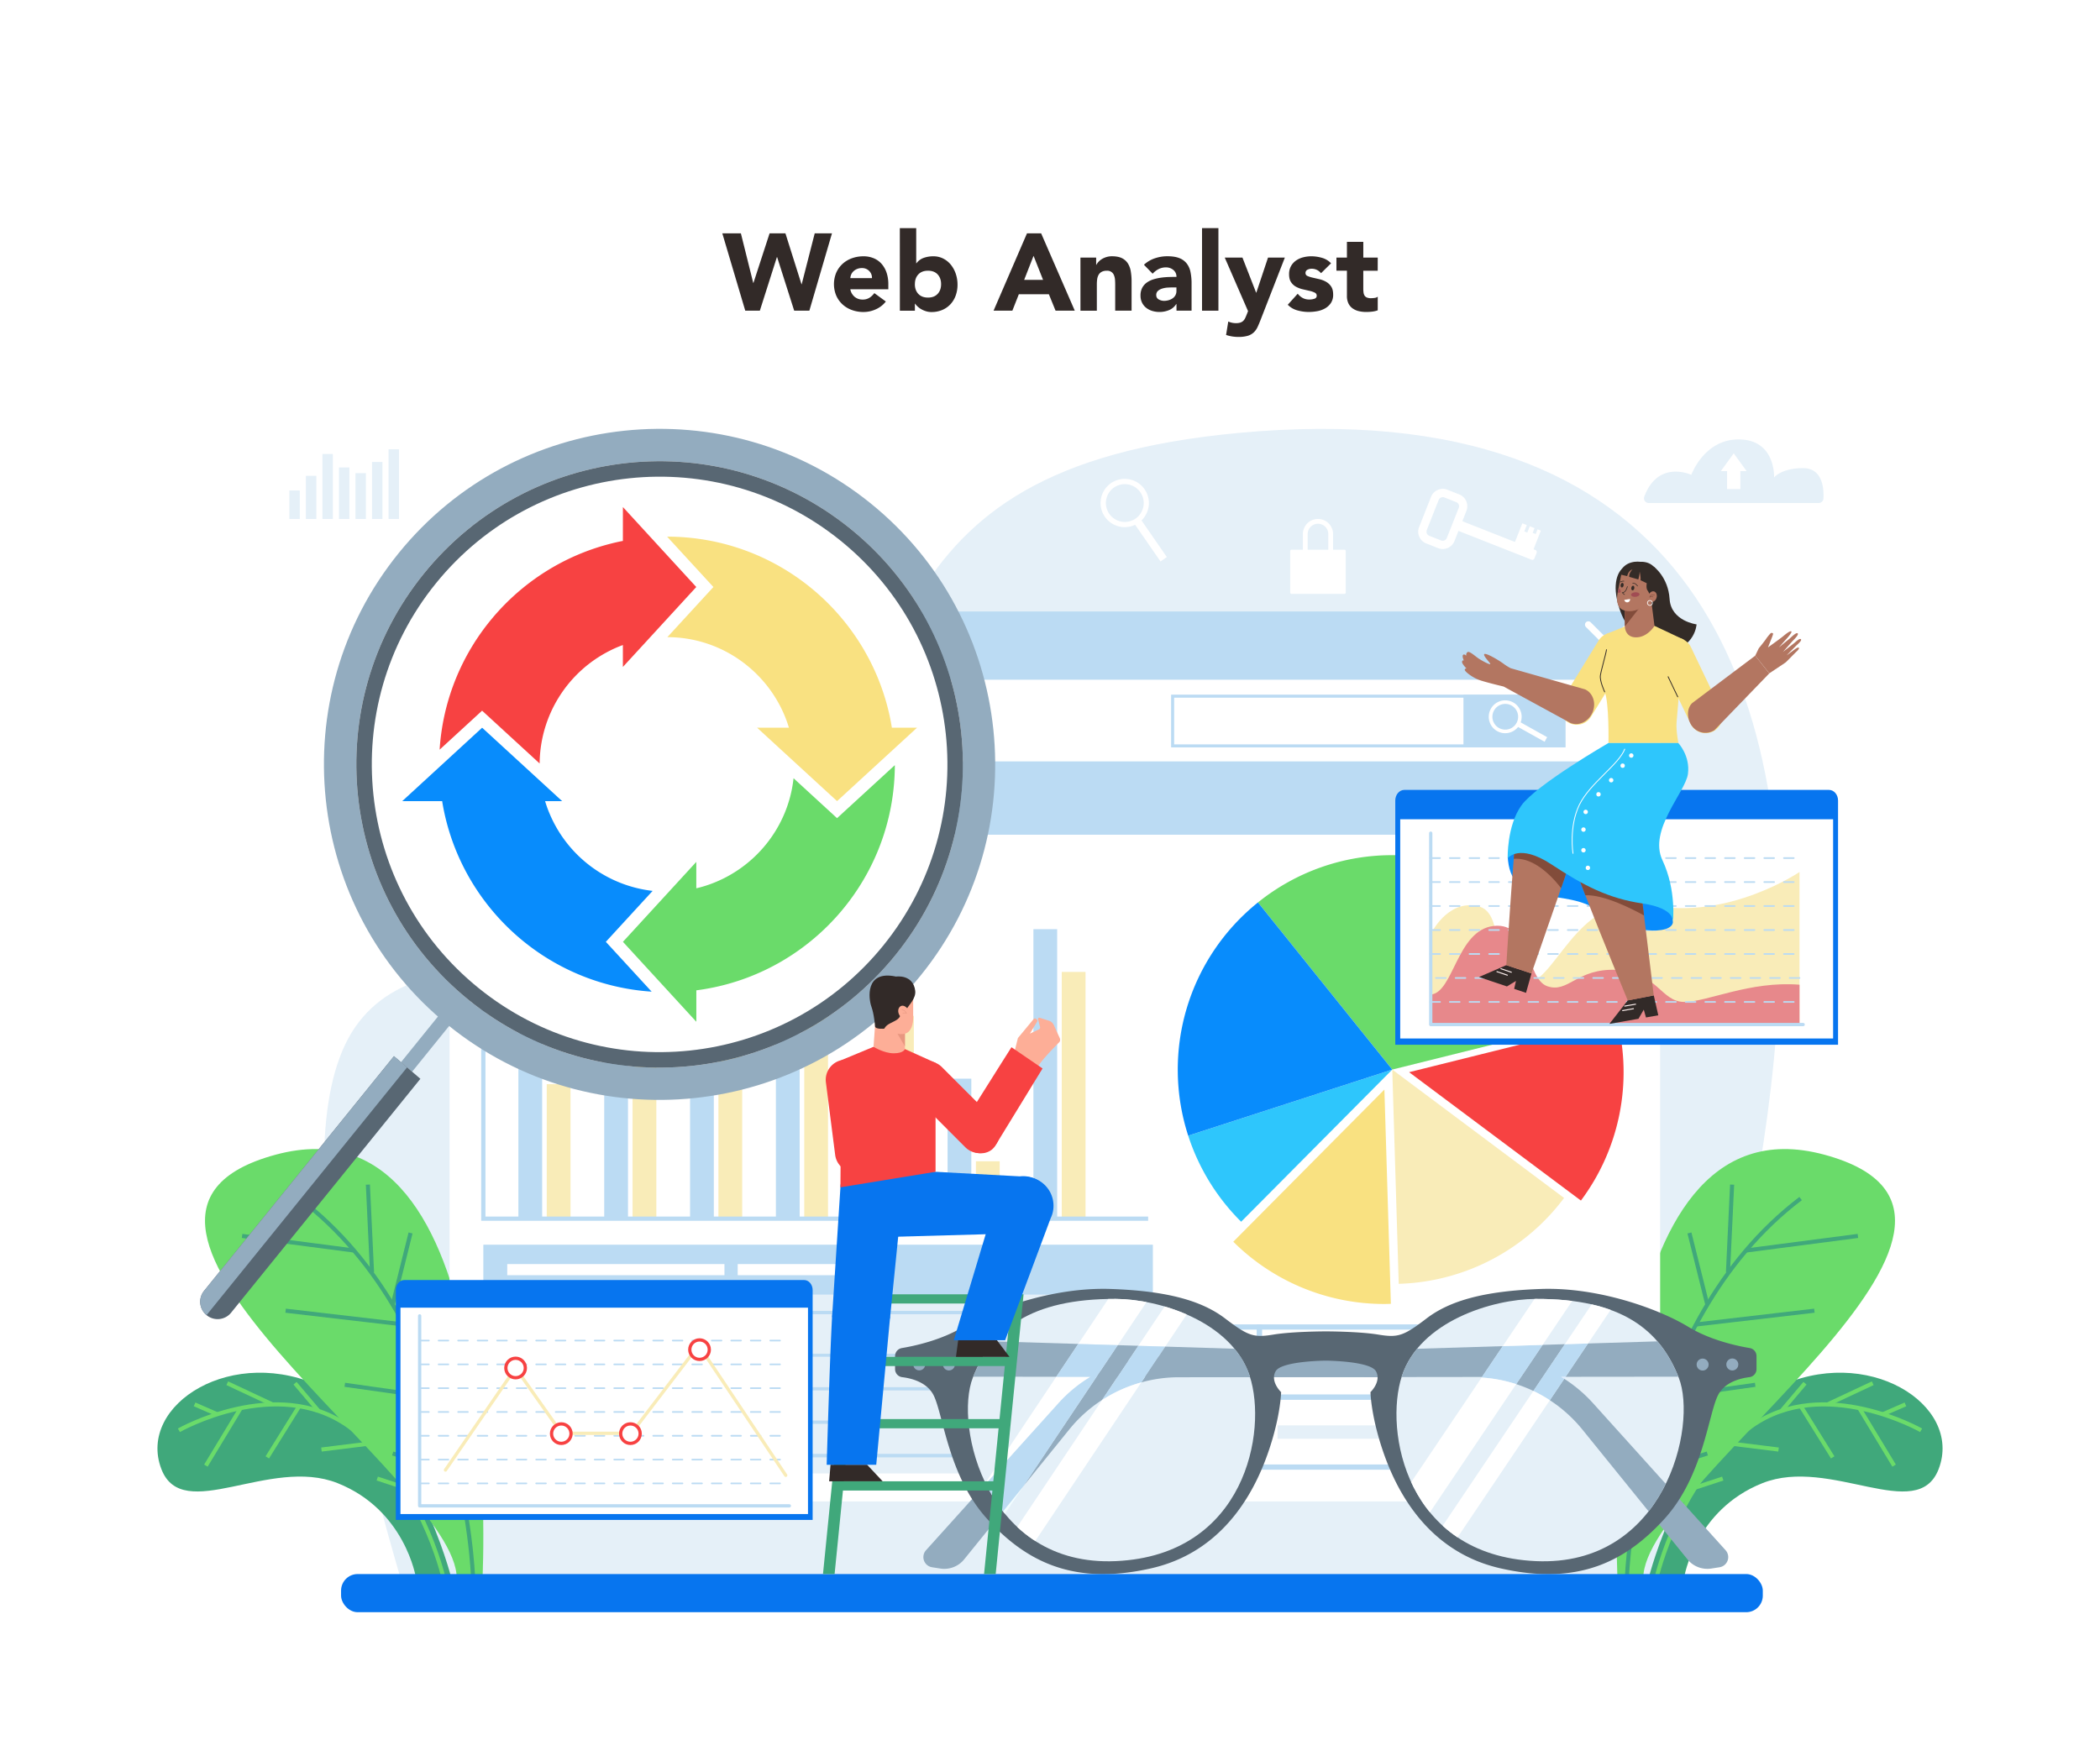 <svg xmlns="http://www.w3.org/2000/svg" xmlns:xlink="http://www.w3.org/1999/xlink" viewBox="0 0 2654.42 2200"><defs><style>.a,.ae,.af,.ag,.ah,.ai,.an,.ao,.ap,.ar,.as,.at,.aw,.f,.h,.j,.k,.r,.t{fill:none;}.b{fill:#e5f0f8;}.aj,.c,.s{fill:#fff;}.d{fill:#322a28;}.e{fill:#40a87b;}.f{stroke:#6adb6a;}.an,.ap,.ar,.as,.at,.aw,.f,.h,.k,.l,.r,.s,.t{stroke-miterlimit:10;}.f,.h{stroke-width:5.17px;}.g{fill:#6adb6a;}.h{stroke:#40a87b;}.i,.l{fill:#bbdbf3;}.as,.at,.j{stroke:#fff;}.ae,.af,.ag,.ah,.ai,.aj,.ao,.j{stroke-linecap:round;stroke-linejoin:round;}.j{stroke-width:8.48px;}.ae,.af,.ag,.ah,.k,.l,.r,.s,.t{stroke:#bbdbf3;}.k{stroke-width:3.82px;}.l{stroke-width:3.36px;}.m{fill:#f74242;}.n{fill:#f9ecb8;}.o{fill:#f9e181;}.p{fill:#2ec6fc;}.q{fill:#088cfc;}.r{stroke-width:5.37px;}.s{stroke-width:6.61px;}.t{stroke-width:3.75px;}.u{fill:#93acbf;}.v{fill:#586773;}.w{clip-path:url(#a);}.x{clip-path:url(#b);}.y{fill:#6da8c6;}.z{fill:#f2fdff;}.aa{clip-path:url(#c);}.ab{fill:#deecff;}.ac{fill:#0775ef;}.ad{fill:#e7888b;}.ae{stroke-width:2.08px;stroke-dasharray:12.42;}.af{stroke-width:4.16px;}.ag{stroke-width:2.06px;stroke-dasharray:12.33;}.ah,.ai,.aj{stroke-width:4.13px;}.ai{stroke:#f9ecb8;}.aj{stroke:#f74242;}.ak{fill:#332b27;}.al{fill:#b37661;}.am{fill:#824c3a;}.an{stroke:#fff1f0;stroke-width:1.25px;}.ao{stroke:#724638;stroke-width:0.52px;}.ap,.ar{stroke:#332b27;}.ap{stroke-width:0.78px;}.aq{fill:#a14c53;}.ar,.at{stroke-width:1.08px;}.as{stroke-width:0.89px;}.au{fill:#fdae97;}.av{fill:#e89780;}.aw{stroke:#e89780;stroke-width:0.62px;}</style><clipPath id="a" transform="translate(0 0)"><path class="a" d="M605,1249.31c156.16,126.37,385.18,102.2,511.66-54.06,126.27-156.17,102.1-385.19-54.06-511.56S677.28,581.48,550.91,737.64,448.8,1122.94,605,1249.31Z"/></clipPath><clipPath id="b" transform="translate(0 0)"><path class="b" d="M1410.64,1642.29c54.17.23,146.27,28.17,169,97.52s-5.42,226.45-169,234-204.78-171.19-181-231.87S1302,1641.85,1410.64,1642.29Z"/></clipPath><clipPath id="c" transform="translate(0 0)"><path class="a" d="M1941,1642.29c-54.18.23-146.27,28.17-169,97.52s5.42,226.45,169,234S2145.79,1802.65,2122,1742,2049.63,1641.85,1941,1642.29Z"/></clipPath></defs><title>web-site-analizi</title><rect class="c" width="2654.42" height="2200"/><path class="d" d="M913,295h23.48l15.61,62.7h.27L972.78,295h20l20.31,64.36h.27L1029.82,295h21.82l-28.59,97.78h-19.2l-21.54-67.67H982l-21.54,67.67H942Z" transform="translate(0 0)"/><path class="d" d="M1119.72,381.22a32.93,32.93,0,0,1-12.57,9.81,37.65,37.65,0,0,1-15.74,3.45,42.23,42.23,0,0,1-14.57-2.49,34.84,34.84,0,0,1-11.88-7.11,33.42,33.42,0,0,1-7.94-11.12,37.7,37.7,0,0,1,0-29,33.62,33.62,0,0,1,7.94-11.12,35.16,35.16,0,0,1,11.88-7.11,42.47,42.47,0,0,1,14.57-2.48,33.25,33.25,0,0,1,13,2.48,27.21,27.21,0,0,1,9.94,7.11,32.58,32.58,0,0,1,6.29,11.12,44.94,44.94,0,0,1,2.21,14.5v6.49h-48.06a16.38,16.38,0,0,0,5.38,9.46,15.25,15.25,0,0,0,10.22,3.53,15.58,15.58,0,0,0,8.64-2.28,23.39,23.39,0,0,0,6.14-5.87Zm-17.54-29.55a12,12,0,0,0-3.45-9,12.31,12.31,0,0,0-9.25-3.73,15.48,15.48,0,0,0-6.08,1.11,15.07,15.07,0,0,0-4.49,2.83,12.41,12.41,0,0,0-2.9,4,13.17,13.17,0,0,0-1.17,4.77Z" transform="translate(0 0)"/><path class="d" d="M1137.4,288.42h20.71v44.47h.28a19.3,19.3,0,0,1,9.18-6.84,35.74,35.74,0,0,1,12.09-2,27.25,27.25,0,0,1,12.84,3,29.74,29.74,0,0,1,9.6,7.94,37.13,37.13,0,0,1,6.07,11.39,42.22,42.22,0,0,1,2.14,13.47,40,40,0,0,1-2.34,13.94,32,32,0,0,1-6.7,11,30.08,30.08,0,0,1-10.43,7.18,34.46,34.46,0,0,1-13.53,2.56,22.94,22.94,0,0,1-6.77-1,29.16,29.16,0,0,1-5.87-2.48,25,25,0,0,1-4.69-3.39,22.5,22.5,0,0,1-3.25-3.66h-.28v8.84h-19Zm19,70.84q0,7.61,4.35,12.29t12.23,4.7q7.86,0,12.22-4.7t4.35-12.29q0-7.59-4.35-12.29T1173,342.28q-7.87,0-12.23,4.69T1156.45,359.26Z" transform="translate(0 0)"/><path class="d" d="M1298.14,295H1316l42.53,97.78h-24.3l-8.43-20.71h-38l-8.15,20.71h-23.76Zm8.29,28.46-11.88,30.38h23.89Z" transform="translate(0 0)"/><path class="d" d="M1365.67,325.7h19.89v9.12h.28a16.56,16.56,0,0,1,2.76-3.87,19.72,19.72,0,0,1,4.28-3.45,24.83,24.83,0,0,1,5.66-2.49,23.8,23.8,0,0,1,6.91-1q7.86,0,12.7,2.41a18.52,18.52,0,0,1,7.53,6.7,27.36,27.36,0,0,1,3.66,10.08,77.12,77.12,0,0,1,1,12.57v37h-20.72V360q0-2.9-.21-6a19,19,0,0,0-1.24-5.73,8.89,8.89,0,0,0-9.32-5.94,12.73,12.73,0,0,0-6.49,1.45,9.79,9.79,0,0,0-3.8,3.86,15.77,15.77,0,0,0-1.73,5.46,48,48,0,0,0-.41,6.35v33.42h-20.72Z" transform="translate(0 0)"/><path class="d" d="M1487.06,384.4h-.27a19.51,19.51,0,0,1-9.19,7.73,32.09,32.09,0,0,1-21.13,1,22.9,22.9,0,0,1-7.66-3.94,19,19,0,0,1-5.25-6.49,19.82,19.82,0,0,1-1.93-9,20.54,20.54,0,0,1,2.14-9.8,19.19,19.19,0,0,1,5.8-6.63,28.58,28.58,0,0,1,8.35-4.07,61.76,61.76,0,0,1,9.74-2.15,92.52,92.52,0,0,1,10.08-.82q5-.14,9.32-.14a10.78,10.78,0,0,0-3.93-8.77,14.22,14.22,0,0,0-9.32-3.25,20.39,20.39,0,0,0-9.33,2.14,25.57,25.57,0,0,0-7.52,5.87l-11-11.32a38.16,38.16,0,0,1,13.53-8.08,48.54,48.54,0,0,1,16-2.69q9.12,0,15,2.28a21.78,21.78,0,0,1,9.39,6.69,25.79,25.79,0,0,1,4.9,10.84,71.34,71.34,0,0,1,1.38,14.85v34.11h-19.06Zm-5.11-21q-2.34,0-5.87.2a29.53,29.53,0,0,0-6.76,1.18,15,15,0,0,0-5.53,2.9,6.67,6.67,0,0,0-2.28,5.38,5.93,5.93,0,0,0,3.18,5.53,13.37,13.37,0,0,0,6.63,1.79,20.56,20.56,0,0,0,5.87-.83,17.55,17.55,0,0,0,5-2.34,11.36,11.36,0,0,0,3.52-3.87,11.11,11.11,0,0,0,1.31-5.53v-4.41Z" transform="translate(0 0)"/><path class="d" d="M1519.38,288.42h20.71v104.4h-20.71Z" transform="translate(0 0)"/><path class="d" d="M1593.67,403.73q-2.07,5.38-4,9.53a22.78,22.78,0,0,1-4.9,7,19.13,19.13,0,0,1-7.53,4.29,40.93,40.93,0,0,1-12,1.45,48.46,48.46,0,0,1-15.46-2.49l2.76-17a23.72,23.72,0,0,0,9.67,2.07,17.91,17.91,0,0,0,5.66-.75,9.58,9.58,0,0,0,3.66-2.21,12.26,12.26,0,0,0,2.42-3.53q1-2.07,2.07-4.83l1.52-3.87L1548.1,325.7h22.37L1587.74,370h.27l14.78-44.33h21.27Z" transform="translate(0 0)"/><path class="d" d="M1669.77,345.45a14.69,14.69,0,0,0-12-5.66,11.42,11.42,0,0,0-5.11,1.24,4.41,4.41,0,0,0-2.48,4.28,3.85,3.85,0,0,0,2.55,3.66,33.57,33.57,0,0,0,6.49,2.08l8.43,1.93a31.68,31.68,0,0,1,8.42,3.24,18.86,18.86,0,0,1,6.49,6q2.55,3.81,2.56,10.15a18.82,18.82,0,0,1-2.83,10.7,21.75,21.75,0,0,1-7.25,6.77,31.1,31.1,0,0,1-10,3.59,59.14,59.14,0,0,1-10.91,1,52.93,52.93,0,0,1-14.22-2,26.64,26.64,0,0,1-12.16-7.12l12.57-13.94a21,21,0,0,0,6.42,5.45,17.37,17.37,0,0,0,8.22,1.87,19.21,19.21,0,0,0,6.49-1,3.82,3.82,0,0,0,2.9-3.8,4.22,4.22,0,0,0-2.55-3.94,28.47,28.47,0,0,0-6.49-2.2l-8.43-1.94a34.36,34.36,0,0,1-8.42-3.11,17.53,17.53,0,0,1-6.49-5.86q-2.57-3.81-2.56-10.15a20.47,20.47,0,0,1,2.42-10.22,21.3,21.3,0,0,1,6.35-7.05,27.46,27.46,0,0,1,9-4.07,41.19,41.19,0,0,1,10.35-1.31A48.56,48.56,0,0,1,1671,326a24.81,24.81,0,0,1,11.46,6.91Z" transform="translate(0 0)"/><path class="d" d="M1741.44,342.28h-18.23v22.37a40.89,40.89,0,0,0,.28,5,10.1,10.1,0,0,0,1.24,3.93,6.23,6.23,0,0,0,3,2.56,13.13,13.13,0,0,0,5.32.9,36.15,36.15,0,0,0,4.35-.35,7.43,7.43,0,0,0,4.07-1.58v17.26a30.86,30.86,0,0,1-7.18,1.65,65.49,65.49,0,0,1-7.32.42,39.68,39.68,0,0,1-9.67-1.11,22,22,0,0,1-7.73-3.52,16.43,16.43,0,0,1-5.18-6.28,21.54,21.54,0,0,1-1.86-9.39v-31.9h-13.26V325.7h13.26V305.82h20.71V325.7h18.23Z" transform="translate(0 0)"/><path class="b" d="M2081.93,2000.55s618.24-1558.69-516.3-1453.18c-485.93,45.19-395.22,319.34-609.83,575.85-139.12,166.27-406.67,30.25-506.93,175.54s17.56,559.57,58.89,701.79Z" transform="translate(0 0)"/><path class="e" d="M2084,1994.94s46-183.42,160.61-240,237,20.89,205.89,102.38c-26.78,70.27-136.93-16.13-222.63,17.85s-99.21,119.8-99.21,119.8Z" transform="translate(0 0)"/><path class="f" d="M2428.33,1808.42s-123-70.1-214.3-5.29-120.16,191.81-120.16,191.81" transform="translate(0 0)"/><line class="f" x1="2408.48" y1="1775.64" x2="2379.86" y2="1788.11"/><line class="f" x1="2367.15" y1="1748.9" x2="2310.14" y2="1775.64"/><line class="f" x1="2281.5" y1="1748.9" x2="2251.84" y2="1783.93"/><line class="f" x1="2225.28" y1="1772.38" x2="2211.94" y2="1804.64"/><line class="f" x1="2394.17" y1="1853.07" x2="2350.23" y2="1780.38"/><line class="f" x1="2316.55" y1="1842.65" x2="2276.25" y2="1777.93"/><line class="f" x1="2248.09" y1="1832.73" x2="2187.51" y2="1825.2"/><line class="f" x1="2177.56" y1="1869.44" x2="2142.84" y2="1880.84"/><path class="g" d="M2044.54,1995.47s-32.44-614.82,261.22-535.59-229.07,410.59-228.63,535.59Z" transform="translate(0 0)"/><path class="h" d="M2056.41,1995.47s10.25-321.22,219.59-480.06" transform="translate(0 0)"/><line class="h" x1="2184.18" y1="1608.55" x2="2189.41" y2="1497.79"/><line class="h" x1="2348.42" y1="1562.66" x2="2206.93" y2="1581.1"/><line class="h" x1="2293.39" y1="1657.19" x2="2143.79" y2="1674.62"/><line class="h" x1="2218.59" y1="1750.88" x2="2103.05" y2="1767.21"/><line class="h" x1="2091.96" y1="1663.34" x2="2118.45" y2="1727.69"/><line class="h" x1="2135.48" y1="1558.91" x2="2158.06" y2="1649.5"/><line class="h" x1="2067.24" y1="1770.76" x2="2088.34" y2="1812.82"/><line class="h" x1="2158.06" y1="1837.73" x2="2075.26" y2="1863.83"/><path class="e" d="M570.44,1994.94s-46-183.42-160.6-240-237,20.89-205.9,102.38c26.79,70.27,136.94-16.13,222.64,17.85s99.21,119.8,99.21,119.8Z" transform="translate(0 0)"/><path class="f" d="M226.1,1808.42s123-70.1,214.29-5.29,120.16,191.81,120.16,191.81" transform="translate(0 0)"/><line class="f" x1="245.94" y1="1775.64" x2="274.56" y2="1788.11"/><line class="f" x1="287.28" y1="1748.9" x2="344.29" y2="1775.64"/><line class="f" x1="372.93" y1="1748.9" x2="402.59" y2="1783.93"/><line class="f" x1="429.15" y1="1772.38" x2="442.48" y2="1804.64"/><line class="f" x1="260.25" y1="1853.07" x2="304.19" y2="1780.38"/><line class="f" x1="337.88" y1="1842.65" x2="378.17" y2="1777.93"/><line class="f" x1="406.33" y1="1832.73" x2="466.91" y2="1825.2"/><line class="f" x1="476.86" y1="1869.44" x2="511.59" y2="1880.84"/><path class="g" d="M609.88,1995.47s32.45-614.82-261.21-535.59,229.07,410.59,228.62,535.59Z" transform="translate(0 0)"/><path class="h" d="M598,1995.47s-10.25-321.22-219.58-480.06" transform="translate(0 0)"/><line class="h" x1="470.24" y1="1608.55" x2="465.01" y2="1497.79"/><line class="h" x1="306.01" y1="1562.66" x2="447.5" y2="1581.1"/><line class="h" x1="361.03" y1="1657.19" x2="510.63" y2="1674.62"/><line class="h" x1="435.83" y1="1750.88" x2="551.38" y2="1767.21"/><line class="h" x1="562.46" y1="1663.34" x2="535.98" y2="1727.69"/><line class="h" x1="518.94" y1="1558.91" x2="496.36" y2="1649.5"/><line class="h" x1="587.19" y1="1770.76" x2="566.09" y2="1812.82"/><line class="h" x1="496.36" y1="1837.73" x2="579.16" y2="1863.83"/><rect class="c" x="568.25" y="773.05" width="1530.18" height="1125.29"/><rect class="i" x="568.25" y="773.05" width="1530.18" height="86.37"/><line class="j" x1="2007.64" y1="842.69" x2="2060.55" y2="789.78"/><line class="j" x1="2060.55" y1="842.69" x2="2007.64" y2="789.78"/><rect class="i" x="568.25" y="962.66" width="1530.18" height="92.74"/><rect class="k" x="1482.21" y="880.22" width="494.63" height="62.86"/><rect class="l" x="1851.5" y="880.22" width="125.33" height="62.86"/><path class="c" d="M1892.5,924.43a20.77,20.77,0,0,0,26.38-5.29l33.5,18.72,3.24-5.81-33.49-18.71a20.78,20.78,0,1,0-29.63,11.09Zm18.1-32.38a16.26,16.26,0,1,1-22.13,6.26A16.29,16.29,0,0,1,1910.6,892.05Z" transform="translate(0 0)"/><path class="g" d="M2022.9,1286.86c-29.29-118.09-135.94-205.63-263.09-205.63A269.89,269.89,0,0,0,1590.09,1141l169.72,211.33Z" transform="translate(0 0)"/><path class="m" d="M1998.3,1517.94a271.28,271.28,0,0,0,45.93-227.78l-263.09,65.47Z" transform="translate(0 0)"/><path class="n" d="M1768,1623.22a270.69,270.69,0,0,0,209-108.58l-217.16-162.32Z" transform="translate(0 0)"/><path class="o" d="M1758.06,1648.5l-8.17-270.9-191,192.38a270.2,270.2,0,0,0,191,78.72C1752.63,1648.7,1755.34,1648.58,1758.06,1648.5Z" transform="translate(0 0)"/><path class="p" d="M1501.9,1435.9a271.06,271.06,0,0,0,66.93,108.8l191-192.38Z" transform="translate(0 0)"/><path class="q" d="M1590.09,1141a271.06,271.06,0,0,0-88.19,294.91l257.91-83.58Z" transform="translate(0 0)"/><rect class="i" x="655.25" y="1215.44" width="30.04" height="325.39"/><rect class="n" x="691.09" y="1370.8" width="30.04" height="170.03"/><rect class="i" x="763.75" y="1259.48" width="30.04" height="281.35"/><rect class="n" x="799.58" y="1167.67" width="30.04" height="373.16"/><rect class="i" x="872.24" y="1367.54" width="30.04" height="173.29"/><rect class="n" x="908.08" y="1248.65" width="30.04" height="292.18"/><rect class="i" x="980.74" y="1195.26" width="30.04" height="345.57"/><rect class="n" x="1016.58" y="1241.75" width="30.04" height="299.08"/><rect class="i" x="1089.24" y="1442.2" width="30.04" height="98.63"/><rect class="i" x="1197.73" y="1363.82" width="30.04" height="177.01"/><rect class="n" x="1125.07" y="1284.45" width="30.04" height="256.38"/><rect class="n" x="1233.57" y="1468.25" width="30.04" height="72.59"/><rect class="i" x="1306.23" y="1174.82" width="30.04" height="366.01"/><rect class="n" x="1342.07" y="1228.86" width="30.04" height="311.97"/><polyline class="r" points="610.94 1081.22 610.94 1540.83 1451.26 1540.83"/><rect class="s" x="1791.17" y="1766.37" width="80.47" height="88.55"/><rect class="s" x="1591.78" y="1766.37" width="199.39" height="88.55"/><rect class="s" x="1519.3" y="1766.37" width="72.47" height="88.55"/><rect class="s" x="1871.64" y="1766.37" width="65.6" height="88.55"/><rect class="s" x="1937.24" y="1766.37" width="70.75" height="88.55"/><rect class="s" x="1791.17" y="1677.81" width="80.47" height="88.55"/><rect class="s" x="1591.78" y="1677.81" width="199.39" height="88.55"/><rect class="s" x="1519.3" y="1677.81" width="72.47" height="88.55"/><rect class="s" x="1871.64" y="1677.81" width="65.6" height="88.55"/><rect class="s" x="1937.24" y="1677.81" width="70.75" height="88.55"/><rect class="b" x="1614.79" y="1713.65" width="153.37" height="16.89"/><rect class="b" x="1614.79" y="1802.2" width="153.37" height="16.89"/><rect class="i" x="610.94" y="1573.74" width="846.3" height="63.31"/><rect class="b" x="610.94" y="1637.05" width="846.3" height="225.95"/><rect class="c" x="641.15" y="1598.23" width="274.57" height="14.09"/><rect class="c" x="932.46" y="1598.23" width="185.93" height="14.09"/><rect class="t" x="641.28" y="1659.57" width="785.62" height="180.9"/><rect class="t" x="641.28" y="1659.57" width="68.17" height="180.9"/><rect class="t" x="709.45" y="1659.57" width="394.03" height="180.9"/><rect class="t" x="1364.72" y="1659.57" width="62.18" height="180.9"/><rect class="t" x="1302.54" y="1659.57" width="62.18" height="180.9"/><rect class="t" x="1224.85" y="1659.57" width="77.69" height="180.9"/><rect class="t" x="1103.48" y="1659.57" width="121.37" height="180.9"/><rect class="t" x="641.28" y="1713.53" width="785.62" height="42.31"/><rect class="t" x="641.28" y="1755.84" width="785.62" height="42.31"/><rect class="t" x="641.28" y="1798.16" width="785.62" height="42.31"/><path class="u" d="M566.77,1296.44c181.88,147.12,449.68,118.89,596.89-63s118.89-449.68-63-596.9-449.67-119-596.89,63S384.79,1149.22,566.77,1296.44ZM535.69,725.37c133.18-164.59,374.68-190.07,539.17-56.9s190.09,374.48,57,539.07c-133.29,164.68-374.59,190.19-539.17,57S402.5,890.06,535.69,725.37Z" transform="translate(0 0)"/><path class="v" d="M592.7,1264.55c164.58,133.18,405.88,107.67,539.17-57,133.08-164.59,107.57-405.89-57-539.07s-406-107.69-539.17,56.9S428.11,1131.37,592.7,1264.55ZM551.93,738.47c125.92-155.61,354.22-179.68,509.83-53.76s179.68,354.12,53.87,509.74c-126,155.69-354.23,179.77-509.84,53.86S426,894.18,551.93,738.47Z" transform="translate(0 0)"/><path class="c" d="M605,1249.31c156.16,126.37,385.18,102.2,511.66-54.06,126.27-156.17,102.1-385.19-54.06-511.56S677.28,581.48,550.91,737.64,448.8,1122.94,605,1249.31Z" transform="translate(0 0)"/><polygon class="u" points="506.87 1343.02 520.92 1355.04 584.51 1276.39 568.44 1266.89 506.87 1343.02"/><path class="v" d="M261.09,1662.81c.05.07.1.07.15.13a21.94,21.94,0,0,0,30.91-3.27L531.37,1364,520.92,1355l-6.38-5.5-7.67-6.52-8.91-7.6L258,1632A21.92,21.92,0,0,0,261.09,1662.81Z" transform="translate(0 0)"/><path class="u" d="M261.09,1662.81a1,1,0,0,0,.19-.26l253.26-313-7.67-6.52-8.91-7.6L258,1632A21.92,21.92,0,0,0,261.09,1662.81Z" transform="translate(0 0)"/><g class="w"><path class="q" d="M609.42,920.09l74.22,68.12,26.89,24.69H689a145.58,145.58,0,0,0,5.71,15.88,161.2,161.2,0,0,0,130.2,97.63l-59.12,64.39,57.89,63c-129-8.56-234.67-102-261.78-225-1.16-5.23-2.17-10.54-3-15.88h-50.5l46.8-43Z" transform="translate(0 0)"/><path class="o" d="M843.23,678.51c137.6.07,252.64,96.62,281.1,225.7,1.16,5.23,2.16,10.54,3,15.88h31.79l-28.76,26.4-72.31,66.41L1004,963.26l-47-43.17h40.23a162,162,0,0,0-5.72-15.88c-24.35-57.78-81.46-98.49-147.94-98.64l58.19-63.38Z" transform="translate(0 0)"/><path class="m" d="M787.36,641.08l35,38.18h0l57.74,62.93-59.64,65-33.13,36.08V815.55a148.71,148.71,0,0,0-15.91,6.87,161.11,161.11,0,0,0-89.31,142.9l-72.72-66.78-53.71,49.3c8.07-126,97.19-230,215.74-260.33,5.23-1.38,10.57-2.58,15.91-3.59Z" transform="translate(0 0)"/><path class="g" d="M1131.09,967.41c-.45,140.55-101.56,257.41-235,282.21-5.27,1-10.57,1.8-15.92,2.51v39.77l-34.36-37.46-58.41-63.64,58.15-63.38h0l34.58-37.69v33.39a143.83,143.83,0,0,0,15.92-4.63c57.55-20.09,100.28-72,107-134.53l55,50.49Z" transform="translate(0 0)"/></g><path class="u" d="M1228.88,1695.11l657.68,20.15a178.45,178.45,0,0,1,127.09,58.9l167.56,185.94a13,13,0,0,1-7.65,21.46L2163,1983.2a32.29,32.29,0,0,1-30-11.59l-132.8-164.09a178.41,178.41,0,0,0-138.5-66.18l-669.76-.72Z" transform="translate(0 0)"/><path class="u" d="M2122.76,1695.11l-657.68,20.15a178.45,178.45,0,0,0-127.09,58.9L1170.44,1960.1a13,13,0,0,0,7.64,21.46l10.62,1.64a32.28,32.28,0,0,0,30-11.59l132.8-164.09A178.43,178.43,0,0,1,1490,1741.34l669.75-.72Z" transform="translate(0 0)"/><path class="v" d="M2211.69,1704.43c-15.65-2.61-49.75-9.86-77.55-26.79-37.38-22.75-113.77-50.38-186.09-47.94s-115.8,15-145,37.38-36.16,24.38-61,20.31-66.23-4.06-66.23-4.06-41.44,0-66.23,4.06-31.69,2-60.94-20.31-72.73-34.94-145.06-37.38-148.7,25.19-186.08,47.94c-27.81,16.93-61.91,24.18-77.55,26.79a10.3,10.3,0,0,0-8.59,10.18V1731a10.28,10.28,0,0,0,9,10.23c11.64,1.42,31.43,6.3,39.77,23,12.19,24.37,18.69,102.39,67.45,156s108.89,85.32,208,62.57,135.71-110.52,149.52-152.77,14.23-69.89,14.23-69.89-14.23-13.4-6.91-26.41,63.38-13.41,63.38-13.41,56.07.41,63.39,13.41-6.91,26.41-6.91,26.41.41,27.63,14.22,69.89,50.38,130,149.52,152.77,159.27-8.94,208-62.57,55.26-131.65,67.45-156c8.35-16.7,28.13-21.58,39.77-23a10.29,10.29,0,0,0,9-10.23v-16.35A10.3,10.3,0,0,0,2211.69,1704.43Z" transform="translate(0 0)"/><path class="b" d="M1410.64,1642.29c54.17.23,146.27,28.17,169,97.52s-5.42,226.45-169,234-204.78-171.19-181-231.87S1302,1641.85,1410.64,1642.29Z" transform="translate(0 0)"/><g class="x"><polygon class="u" points="1362.92 1699.2 1335.15 1740.74 1191.88 1740.6 1228.87 1695.12 1362.92 1699.2"/><polygon class="u" points="1438.91 1701.55 1426.03 1720.82 1412.64 1740.84 1386 1740.84 1390.46 1734.16 1412.78 1700.75 1438.91 1701.55"/><path class="y" d="M1180.89,1971.6l17.38,11.61a32.72,32.72,0,0,1-9.58,0l-10.62-1.65a12.94,12.94,0,0,1-7.61-21.47l70.2-77.91Z" transform="translate(0 0)"/><path class="u" d="M1426,1720.82l-13.39,20-19.55,29.22v0a176.59,176.59,0,0,0-41.58,37.4l-57.94,71.57L1386,1740.84l4.46-6.68A174.83,174.83,0,0,1,1426,1720.82Z" transform="translate(0 0)"/><path class="u" d="M2159.77,1740.6l-186.45.19h-.1l-297.39.38h-13.25l-172.55.18a175.83,175.83,0,0,0-47.41,6.49l4.65-7,17.11-25.56a3.3,3.3,0,0,1,.7,0l210.18-6.43h.57l446.91-13.72Z" transform="translate(0 0)"/><polygon class="c" points="1496.94 1574.87 1412.78 1700.75 1362.92 1699.2 1461.74 1551.38 1496.94 1574.87"/><path class="z" d="M1293.48,1879.22,1216,1995.1l-17.77-11.89a32.36,32.36,0,0,0,20.45-11.61Z" transform="translate(0 0)"/><path class="c" d="M1378.38,1740.79a178.12,178.12,0,0,0-40.41,33.36l-97.26,108,94.44-141.39Z" transform="translate(0 0)"/><polygon class="c" points="1536.46 1607.43 1472.88 1702.59 1438.91 1701.55 1512.54 1591.41 1536.46 1607.43"/><path class="i" d="M1472.88,1702.59l-8.5,12.73-17.11,25.56-4.65,7a178.42,178.42,0,0,0-49.53,22.22l19.55-29.22,13.39-20,12.88-19.27Z" transform="translate(0 0)"/><path class="c" d="M1442.62,1747.84l-187,279.82-24-16,161.45-241.53v0A178.42,178.42,0,0,1,1442.62,1747.84Z" transform="translate(0 0)"/><path class="i" d="M1412.78,1700.75l-22.32,33.41-4.46,6.68-92.43,138.24-.09.14-74.76,92.38a32.36,32.36,0,0,1-20.45,11.61l-17.38-11.61,59.77-89.42,0,0,97.26-108a178.12,178.12,0,0,1,40.41-33.36l-43.23,0,27.78-41.54Z" transform="translate(0 0)"/><path class="u" d="M2173.54,1981.56l-10.57,1.65a32.34,32.34,0,0,1-30-11.61l-132.79-164.09a178.35,178.35,0,0,0-138.53-66.16l-185.79-.18h-13.25l-215.31-.29,17.11-25.56,8.5-12.73,202.38,6.25h.57l210.74,6.43a178.43,178.43,0,0,1,86.65,25.52h.1a181,181,0,0,1,40.31,33.36l167.57,185.94A12.94,12.94,0,0,1,2173.54,1981.56Z" transform="translate(0 0)"/></g><path class="b" d="M1941,1642.29c-54.18.23-146.27,28.17-169,97.52s5.42,226.45,169,234S2145.79,1802.65,2122,1742,2049.63,1641.85,1941,1642.29Z" transform="translate(0 0)"/><circle class="u" cx="1161.98" cy="1725.18" r="7.58" transform="translate(-784.02 2459.7) rotate(-76.72)"/><g class="aa"><path class="u" d="M2173.54,1981.56l-10.57,1.65a32.34,32.34,0,0,1-30-11.61l-132.79-164.09a179.19,179.19,0,0,0-41.12-37.12l18.19-27.11h0a180.25,180.25,0,0,1,36.37,30.87l167.57,185.94A12.94,12.94,0,0,1,2173.54,1981.56Z" transform="translate(0 0)"/><path class="u" d="M1899.5,1702l-9.07,13.43-17.15,25.52-197.45.24-297.45-.38a178.52,178.52,0,0,1,86.7-25.52l210.75-6.43Z" transform="translate(0 0)"/><path class="u" d="M1978,1699.53l-21.71,32.28-6.06,9-12,17.85a181.06,181.06,0,0,0-21.76-8.64l6.2-9.17,11.8-17.52,15.41-22.93Z" transform="translate(0 0)"/><polygon class="u" points="2159.77 1740.6 1978.91 1740.79 2007.29 1698.64 2122.74 1695.12 2159.77 1740.6"/><path class="i" d="M1949.87,1700.43l-15.41,22.93-11.8,17.52-6.2,9.17a175.6,175.6,0,0,0-43.7-8.32l.52-.8,17.15-25.52,9.07-13.43Z" transform="translate(0 0)"/><path class="c" d="M1872.76,1741.73a175.6,175.6,0,0,1,43.7,8.32l-146.94,218.36-33.92-22.84Z" transform="translate(0 0)"/><polygon class="c" points="2011.14 1609.36 1949.87 1700.42 1899.5 1701.98 1977.17 1586.52 2011.14 1609.36"/><path class="i" d="M1978.91,1740.79h-5.69c1.32.84,2.68,1.64,4,2.49L1959,1770.39a177.06,177.06,0,0,0-20.81-11.7l12-17.85,6.06-9,21.71-32.28,29.27-.89Z" transform="translate(0 0)"/><path class="c" d="M1938.22,1758.69a177.06,177.06,0,0,1,20.81,11.7l-143.46,213.19-19.73-13.25Z" transform="translate(0 0)"/><path class="ab" d="M1973.22,1740.79h5.69l-1.65,2.49h0C1975.9,1742.43,1974.54,1741.63,1973.22,1740.79Z" transform="translate(0 0)"/><polygon class="c" points="2057.15 1624.54 2007.29 1698.64 1978.02 1699.53 2037.41 1611.24 2057.15 1624.54"/></g><circle class="u" cx="1199.45" cy="1725.18" r="7.58" transform="translate(-568.9 590.33) rotate(-22.5)"/><circle class="u" cx="2189.67" cy="1725.18" r="7.58" transform="translate(-578.55 2053.62) rotate(-45)"/><circle class="u" cx="2152.19" cy="1725.18" r="7.58" transform="translate(-338.79 540.63) rotate(-13.28)"/><rect class="ac" x="431.11" y="1990.15" width="1797.09" height="48.26" rx="20.98"/><polygon class="e" points="1258.55 1990.15 1243.87 1990.15 1279.13 1636.45 1293.82 1636.45 1258.55 1990.15"/><polygon class="e" points="1054.94 1990.15 1040.26 1990.15 1075.61 1636.45 1090.3 1636.45 1054.94 1990.15"/><rect class="e" x="1079.16" y="1636.45" width="213.11" height="11.67"/><rect class="e" x="1072.72" y="1715.52" width="201.71" height="11.67"/><rect class="e" x="1055.91" y="1872.89" width="201.71" height="11.67"/><rect class="e" x="1066.24" y="1794.21" width="201.71" height="11.67"/><path class="ac" d="M2311.82,998.71H1775.14c-6.35,0-11.5,6-11.5,13.47v308.71h559.68V1012.18C2323.32,1004.74,2318.17,998.71,2311.82,998.71Z" transform="translate(0 0)"/><rect class="c" x="1769.89" y="1035.85" width="547.18" height="277.16"/><path class="n" d="M1808.46,1181.26s20.34-43.92,59.1-35.72,11.88,90.1,55,98.23,66.89-118.47,164.41-99.25,187.62-42,187.62-42v192.92H1808.46Z" transform="translate(0 0)"/><path class="ad" d="M1808.46,1257.52c29.1-2.5,32.85-81.7,79.73-86.8s40.64,66.8,67.52,76.18,37.45-23.13,88.11-20.63,55.67,40.54,85.06,40.54,82.66-26.79,145.73-21.79v50.39H1808.46Z" transform="translate(0 0)"/><line class="ae" x1="1807.77" y1="1266.81" x2="2274.61" y2="1266.81"/><line class="ae" x1="1807.77" y1="1206.18" x2="2274.61" y2="1206.18"/><line class="ae" x1="1807.77" y1="1175.86" x2="2274.61" y2="1175.86"/><line class="ae" x1="2274.61" y1="1236.49" x2="1807.77" y2="1236.49"/><line class="ae" x1="1807.77" y1="1145.54" x2="2274.61" y2="1145.54"/><line class="ae" x1="1807.77" y1="1115.23" x2="2274.61" y2="1115.23"/><line class="ae" x1="1807.77" y1="1084.91" x2="2274.61" y2="1084.91"/><polyline class="af" points="1808.46 1053.45 1808.46 1295.41 2279.19 1295.41"/><path class="ac" d="M1016.36,1618.41H511.13c-6,0-10.83,5.68-10.83,12.68V1921.7h526.89V1631.09C1027.19,1624.09,1022.34,1618.41,1016.36,1618.41Z" transform="translate(0 0)"/><rect class="c" x="506.19" y="1653.37" width="515.11" height="260.92"/><line class="ag" x1="529.75" y1="1875.53" x2="993.19" y2="1875.53"/><line class="ag" x1="529.75" y1="1845.44" x2="993.19" y2="1845.44"/><line class="ag" x1="529.75" y1="1815.34" x2="993.19" y2="1815.34"/><line class="ag" x1="529.75" y1="1785.25" x2="993.19" y2="1785.25"/><line class="ag" x1="529.75" y1="1755.15" x2="993.19" y2="1755.15"/><line class="ag" x1="529.75" y1="1725.06" x2="993.19" y2="1725.06"/><line class="ag" x1="529.75" y1="1694.96" x2="993.19" y2="1694.96"/><polyline class="ah" points="530.44 1663.73 530.44 1903.93 997.74 1903.93"/><polyline class="ai" points="563.04 1858.67 651.72 1729.63 709.96 1812.19 798.06 1812.19 883.18 1700.93 993.19 1865.34"/><circle class="aj" cx="651.72" cy="1729.63" r="12.33"/><circle class="aj" cx="709.48" cy="1812.63" r="12.33"/><circle class="aj" cx="796.86" cy="1812.63" r="12.33"/><circle class="aj" cx="884.23" cy="1706.45" r="12.33"/><path class="o" d="M1982,913.24h0a21.15,21.15,0,0,0,29-6.94L2056.56,832a21.16,21.16,0,0,0-6.94-29h0a21.14,21.14,0,0,0-29,6.94L1975,884.25A21.13,21.13,0,0,0,1982,913.24Z" transform="translate(0 0)"/><path class="ak" d="M2090,716.07s18.62,13.26,20.39,41.26,34.07,32.1,34.07,32.1-1.27,28.88-36.83,34.8-35.15-53.05-35.15-53.05Z" transform="translate(0 0)"/><path class="ak" d="M2055.53,716.07s-11.79,2.63-13.24,23.79,12.15,52.69,18.87,53.16S2082.2,719.18,2055.53,716.07Z" transform="translate(0 0)"/><path class="o" d="M2091.29,791.31l36.89,17.37s-8.2,94.3-9,104.69,2.33,26.08,2.33,26.08h-88.41s1.06-50.88-4.87-65.09c-4-9.62-6.79-15.47-4.46-26.5s10.18-27.56,7.42-46.64l22.69-9.12Z" transform="translate(0 0)"/><path class="al" d="M2053.82,749.21v42.9a12.76,12.76,0,0,0,.1,1.36c.45,3.5,2.71,12.5,14.37,12.37,10.65-.12,18.09-7.94,21.26-12.05a24.82,24.82,0,0,0,1.74-2.48l-5.37-42.1Z" transform="translate(0 0)"/><polygon class="am" points="2053.83 792.1 2072.9 767.75 2053.83 764.08 2053.83 792.1"/><path class="al" d="M2050.26,770.65c7,3.78,17.93,2.68,26.65-3.7s30.38-32.24,10.82-49.62-36.6,2.49-37.78,5.82c0,0-2.41,12.09-4.08,20.61-.44,2.16-.82,4.09-1.11,5.54,0,.24-.09.45-.13.66C2043.32,756.64,2043.23,766.89,2050.26,770.65Z" transform="translate(0 0)"/><path class="o" d="M2165,925h0a21.14,21.14,0,0,0,9.94-28.11l-37.57-78.63a21.16,21.16,0,0,0-28.11-9.94h0a21.16,21.16,0,0,0-9.94,28.11L2136.89,915A21.13,21.13,0,0,0,2165,925Z" transform="translate(0 0)"/><polygon class="d" points="2096.09 1283.68 2080.52 1286.43 2077.75 1276.55 2071.04 1288.1 2034.29 1294.58 2057.47 1264.87 2090.38 1258.52 2096.09 1283.68"/><line class="an" x1="2067.85" y1="1269.59" x2="2053.15" y2="1272.13"/><path class="ak" d="M2072.9,710.29s-20.16-3-26.2,15.78l10.09,2.32s1-6.61,6.67-8.57c0,0-4.51,4.38-4.17,9.52l11.58,3.29s1.81-7,1.68-10c0,0,1.67,7,1.06,11l7.89,3.77s-1.26,6.67,1.31,9.61,4.66,14.38,4.66,14.38,12.86-22.06,10.41-30.27S2090.8,709.58,2072.9,710.29Z" transform="translate(0 0)"/><line class="an" x1="2065.19" y1="1275.28" x2="2050.49" y2="1277.82"/><polygon class="d" points="1928.9 1255.31 1913.91 1250.27 1916.2 1240.27 1904.78 1247.2 1869.41 1235.32 1903.98 1220.32 1935.82 1230.81 1928.9 1255.31"/><line class="an" x1="1910.84" y1="1229.42" x2="1896.71" y2="1224.63"/><line class="an" x1="1905.78" y1="1233.15" x2="1891.66" y2="1228.35"/><path class="al" d="M2083.1,752.83c-2,3.72-2.43,6.26.48,7.83a7.24,7.24,0,0,0,9.52-3c2-3.71,1.27-8-1.64-9.57S2085.11,749.12,2083.1,752.83Z" transform="translate(0 0)"/><path class="ao" d="M2091.34,752.14s-4.93-1.14-6.12,3a5.16,5.16,0,0,1,4.3-.31" transform="translate(0 0)"/><path class="ak" d="M2065.77,743.83c-.28,1.6-1.34,2.76-2.38,2.58s-1.66-1.63-1.38-3.24,1.35-2.76,2.39-2.58S2066.05,742.22,2065.77,743.83Z" transform="translate(0 0)"/><path class="ak" d="M2052.27,740.19c-.28,1.61-1.35,2.76-2.39,2.58s-1.66-1.63-1.38-3.23,1.35-2.76,2.39-2.58S2052.55,738.59,2052.27,740.19Z" transform="translate(0 0)"/><path class="c" d="M2057.34,761.55a3.69,3.69,0,0,1-4.21-3.07l7.28-1.15A3.69,3.69,0,0,1,2057.34,761.55Z" transform="translate(0 0)"/><path class="ap" d="M2070,741.24s-2.52-4.57-6.53-3.77" transform="translate(0 0)"/><path class="ap" d="M2052.9,734.89s-2.27-.84-5.2,1.26" transform="translate(0 0)"/><path class="ap" d="M2057.08,741.27s-1.57,7.92-6.41,8.08a9.94,9.94,0,0,0,3,2.5" transform="translate(0 0)"/><path class="aq" d="M2061.66,752.12c.11,1.6,2.61,2.72,5.57,2.51s5.27-1.69,5.16-3.29-2.61-2.72-5.58-2.5S2061.54,750.52,2061.66,752.12Z" transform="translate(0 0)"/><path class="aq" d="M2044.76,749.3c1.7.37,3.16.09,3.68-.89.69-1.27-.44-3.22-2.57-4.65C2045.43,745.92,2045.05,747.85,2044.76,749.3Z" transform="translate(0 0)"/><path class="al" d="M2012.88,900.87c5.06-11.65.79-24.84-9.5-29.31l-93.8-26.67a67.44,67.44,0,0,1-8.75-5.44c-5.88-4.48-23.3-14.79-24.76-12.27s9,12,7.55,12.55-10.81-4.6-14.61-7.12-11.08-9.21-13.59-8.3-2.15,4.82-2.15,4.82-2.47-2.89-4-1,1.24,7.34,1.24,7.34-1.21-1.75-2.36.74,5.72,9.2,5.72,9.2a1.71,1.71,0,0,0-2.38,1.25c-.62,2,9.38,9.82,18.08,13,7.77,2.8,27,7.41,31,8.36l84.39,46C1995.27,918.41,2007.82,912.53,2012.88,900.87Z" transform="translate(0 0)"/><line class="ar" x1="2120.85" y1="881.45" x2="2108.34" y2="855.26"/><path class="q" d="M2114.59,1166c-1.61,16.44-55.2,15.08-94.68-14.48s-107.12-2.44-113.75-63.39,127-46.95,130.38-41.14,63.86,90.46,65.31,91.91,11.37,16.57,11.37,16.57Z" transform="translate(0 0)"/><path class="as" d="M2082.45,761.82a3.1,3.1,0,1,0,3.58-2.53A3.1,3.1,0,0,0,2082.45,761.82Z" transform="translate(0 0)"/><path class="ar" d="M2028.48,875.18s-6.64-14-5.56-21.24,7-26.87,7.77-32.9" transform="translate(0 0)"/><path class="al" d="M2218.63,829l4.48-9.34s7.09-8.6,9.31-12c1.24-1.92,5.14-6.71,6.06-7.26.73-.43,2.66,0,2.73.83.1,1.07-2.24,6.67-3.11,8.88l-3.33,8.41s13.94-9.93,18.42-13.52c2.52-2,9.63-8.24,11.15-6.58,1.16,1.27-5.4,8.44-7.63,10.92-2,2.27-8.11,9.16-8.11,9.16l13.15-10.78c2.39-2,8.79-8.7,10.54-6.89s-5,8-7.07,10.29l-11.48,13.08,14-11c1.94-1.52,7.12-6.79,8.65-5s-4.36,6.47-6.13,8.25l-12.06,12.24,10.34-7.64c1.11-.82,4.48-3.16,5.25-2,1,1.51-3.27,5-4.59,6.32l-10.88,11a15.88,15.88,0,0,1-2.92,2.31l-19,12.65Z" transform="translate(0 0)"/><path class="al" d="M2140.55,920.14a21,21,0,0,0,26.56,3h0l69.28-71.74L2218.63,829,2139,888.89C2130.74,896.84,2132.59,911.87,2140.55,920.14Z" transform="translate(0 0)"/><path class="al" d="M1992.78,1101.53c1.43,5,5.6,16.15,11.09,30.39,18.76,48.51,53.6,133,53.6,133l32.9-6.35s-7-58.06-12.3-101.11c-1.19-9.33-2.26-17.94-3.16-25.12-2.66-21.06-9.33-44.67-18.44-63-11.88-23.86-27.88-38.75-44.53-27.34-8.15,5.57-13.74,10.91-17.44,16.22C1984.81,1072.11,1988.19,1085.68,1992.78,1101.53Z" transform="translate(0 0)"/><path class="al" d="M1904,1220.33l31.79,10.44s23.21-66.55,37.45-107.78c1.55-4.45,3-8.61,4.27-12.34a213.23,213.23,0,0,0,10.8-53.57c2.08-31.79-4.91-58.59-27.59-55.29-35.38,5.16-39.47,22.57-43.41,45.06-.11.69-.25,1.47-.36,2.37-1,6.93-2.23,20.31-3.55,36.64C1909.11,1138,1904,1220.33,1904,1220.33Z" transform="translate(0 0)"/><path class="am" d="M1992.78,1101.53c1.43,5,5.6,16.15,11.09,30.39,23.78-1,60.09,17.84,74.2,25.52-1.19-9.33-2.26-17.94-3.16-25.12-2.66-21.06-9.33-44.67-18.44-63l-62-11.12C1984.81,1072.11,1988.19,1085.68,1992.78,1101.53Z" transform="translate(0 0)"/><path class="am" d="M1913.38,1085.86c27.84-2.44,53,28,59.84,37.13,1.55-4.45,3-8.61,4.27-12.34a213.23,213.23,0,0,0,10.8-53.57L1920.7,1045s-1.51,1.61-3.77,4.23C1915.92,1056.15,1914.7,1069.53,1913.38,1085.86Z" transform="translate(0 0)"/><path class="p" d="M2033.05,939.45s-91.47,53-110,78.94-17.32,66.77-17.32,66.77,14.17-19.36,55.29,7.74,72.48,43.18,115.1,49.41,38.42,23.64,38.42,23.64,4.85-40.13-13.22-78.38,29.2-86.11,32.26-109.09-12.17-39-12.17-39Z" transform="translate(0 0)"/><path class="at" d="M1988.29,1079.34s-5.45-34.34,8.1-61.91,50-50.8,57.43-70.63" transform="translate(0 0)"/><path class="c" d="M2059.16,955.26a2.78,2.78,0,1,0,2.78-2.78A2.78,2.78,0,0,0,2059.16,955.26Z" transform="translate(0 0)"/><circle class="c" cx="2051.04" cy="968.08" r="2.78"/><path class="c" d="M2033.76,986.46a2.78,2.78,0,1,0,2.78-2.78A2.78,2.78,0,0,0,2033.76,986.46Z" transform="translate(0 0)"/><circle class="c" cx="2020.52" cy="1004.29" r="2.78"/><path class="c" d="M2001.53,1026.55a2.78,2.78,0,1,0,2.78-2.78A2.78,2.78,0,0,0,2001.53,1026.55Z" transform="translate(0 0)"/><path class="c" d="M1998.75,1048.89a2.78,2.78,0,1,0,2.78-2.78A2.77,2.77,0,0,0,1998.75,1048.89Z" transform="translate(0 0)"/><path class="c" d="M1998.75,1075a2.78,2.78,0,1,0,2.78-2.78A2.78,2.78,0,0,0,1998.75,1075Z" transform="translate(0 0)"/><circle class="c" cx="2007.09" cy="1097.27" r="2.78"/><path class="m" d="M1084,1482.18h0a25.41,25.41,0,0,1-28.34-21.93l-11.72-91.9a25.42,25.42,0,0,1,21.93-28.34h0a25.42,25.42,0,0,1,28.34,21.93l11.72,91.9A25.4,25.4,0,0,1,1084,1482.18Z" transform="translate(0 0)"/><path class="ac" d="M1134.48,1479l154.61,8.34a36.63,36.63,0,1,1-4.08,72.09l-170.19,4.73Z" transform="translate(0 0)"/><polygon class="ac" points="1062.56 1497.43 1146.17 1484.19 1147.63 1543.69 1135.34 1563.55 1124.93 1667.1 1051.75 1665.35 1062.56 1497.43"/><polygon class="m" points="1063.36 1340.46 1062.32 1501.19 1182.57 1481.56 1182.57 1343.84 1143.81 1326.38 1104.17 1323.51 1063.36 1340.46"/><path class="au" d="M1143.81,1301.81v24.58s-1.47,5.31-14,5.36-25.67-8.25-25.67-8.25l3.87-53.75Z" transform="translate(0 0)"/><polygon class="av" points="1143.82 1323.02 1129.84 1299.14 1143.82 1296.18 1143.82 1323.02"/><path class="au" d="M1154.27,1252.35V1287c0,7-2,17.34-9.82,19.74s-18.63-.87-26.16-9-24.22-45.1-1-58.74S1153.73,1248.74,1154.27,1252.35Z" transform="translate(0 0)"/><path class="d" d="M1156.85,1252.78c1.14,9.43-8,18-10.56,22.6s-6.52-3.27-7.47,5.51c-1.29,11.94-16,10-21.09,19.71,0,0-10.48,1.08-11.63-2.56,0,0-1.16-15.89-4.64-25.3s-8.63-46.54,31.11-38C1132.57,1234.71,1154.27,1231.39,1156.85,1252.78Z" transform="translate(0 0)"/><path class="ac" d="M1328.05,1540.26a35.36,35.36,0,0,0,1.93-4.8,36.64,36.64,0,1,0-69.93-21.93l-54.44,181h64.89Z" transform="translate(0 0)"/><polygon class="d" points="1211.13 1694.58 1208.36 1715.52 1275.98 1715.52 1260.17 1694.58 1211.13 1694.58"/><polygon class="d" points="1048.05 1872.89 1115.68 1872.89 1096.04 1851.95 1049.81 1851.95 1048.05 1872.89"/><path class="ac" d="M1124.52,1662a36.66,36.66,0,0,0-41.93-30.47c-20,3.17-29.64,13.24-30.84,33.87-2.8,47.89-6.81,186.6-6.81,186.6h62.64l17.35-184.85A37.6,37.6,0,0,0,1124.52,1662Z" transform="translate(0 0)"/><path class="au" d="M1148.69,1277.31c2.72,4.27,3.45,7.28.1,9.42a8.68,8.68,0,0,1-11.65-2.81c-2.73-4.26-2.22-9.46,1.13-11.6S1146,1273,1148.69,1277.31Z" transform="translate(0 0)"/><path class="aw" d="M1139.94,1277s3.44-.52,5.8,3.9a13,13,0,0,0-4.82,0" transform="translate(0 0)"/><path class="m" d="M1256.05,1450.58h0a25.42,25.42,0,0,1-35.83,0L1154.73,1385a25.42,25.42,0,0,1,0-35.84h0a25.42,25.42,0,0,1,35.83,0l65.49,65.53A25.41,25.41,0,0,1,1256.05,1450.58Z" transform="translate(0 0)"/><path class="au" d="M1286.63,1312.47l19.94-24.07a2,2,0,0,1,2.73-.33l1.19.89a2,2,0,0,1,.53,2.63l-9.21,15.26,11.23-5.26a2.89,2.89,0,0,0,1.57-3.37l-2.52-9.51a1.59,1.59,0,0,1,2-1.92l11.79,3.76a10.1,10.1,0,0,1,6.16,5.48l7.59,16.74a4.66,4.66,0,0,1-.93,5.18c-6.07,6.07-22.53,22.91-26.88,31l-29.62-18.66Z" transform="translate(0 0)"/><path class="m" d="M1257.56,1449.32l37.32-60.94,10.83-17.72,12.09-19.74-39.3-26.87s-5.51,8.68-13.22,20.87c-3.36,5.34-7.13,11.36-11.06,17.59-17.28,27.37-37.38,59.32-37.38,59.32-6.68,9.9-3,24.18,8.22,31.73S1250.9,1459.2,1257.56,1449.32Z" transform="translate(0 0)"/><path class="c" d="M1699.33,695H1685V675.22a19.08,19.08,0,0,0-38.16,0V695h-14.3a1.71,1.71,0,0,0-1.71,1.71v52.46a1.7,1.7,0,0,0,1.71,1.71h66.76a1.7,1.7,0,0,0,1.71-1.71V696.69A1.71,1.71,0,0,0,1699.33,695Zm-46.41-19.76a13,13,0,0,1,26.06,0V695h-26.06Z" transform="translate(0 0)"/><path class="c" d="M1939.65,691.27h0l8-20.39-4.19-1.66-2.35,6-3.8-1.5,2.36-6-6-2.37-3.16,8-3.8-1.49,3.17-8-5.62-2.21-4.42,11.2h0l-1,2.5-3.48,8.81-.43,1.1h0L1848.41,659h0l5.19-13.18a16,16,0,0,0-8.95-20.64l-15.18-6a16,16,0,0,0-20.63,9l-.08.18-1.34,3.4,0,.11L1796.68,659l-.72,1.82-2.23,5.64a15.56,15.56,0,0,0-.4,10.39v0c.07.17.12.35.19.52a15.72,15.72,0,0,0,9.19,9.7l.41.16h0l6.45,2.54,1,.42,7.23,2.86a15.93,15.93,0,0,0,5.29,1.1,15.74,15.74,0,0,0,3.08-.21,16,16,0,0,0,9.51-5.32,15.58,15.58,0,0,0,2.77-4.54l4.34-11,.54-1.39.18-.46h0L1936,707.7a2.66,2.66,0,0,0,3.45-1.51l1.44-3.64h0l1.44-3.65a2.66,2.66,0,0,0-1.5-3.45l-2.41-1,.93-2.36ZM1810,678.76l-3.48-1.37,0,0a4.48,4.48,0,0,1-.87-.45l-.22-.16a5.18,5.18,0,0,1-.58-.47l-.19-.19a4.92,4.92,0,0,1-.5-.61l-.11-.15a5.69,5.69,0,0,1-.94-2.85v-.21a5.52,5.52,0,0,1,.06-.81l0-.2a5.23,5.23,0,0,1,.26-1l5.86-14.85.07-.16,2-5.12,4-10.14.77-2L1817,636l1.57-4a5.1,5.1,0,0,1,.88-1.43,5.55,5.55,0,0,1,6.2-1.64l15.17,6a5.31,5.31,0,0,1,2.17,1.64,5.51,5.51,0,0,1,.9,5.47l-8.3,21-.59,1.49-5,12.63-1.23,3.12a5.61,5.61,0,0,1-7.1,3.11l-8.22-3.26-1.38-.54Z" transform="translate(0 0)"/><path class="c" d="M1396.6,653.42a30.51,30.51,0,0,0,38.22,10.09l32.07,46.37,8-5.56L1442.86,658a30.54,30.54,0,1,0-46.26-4.54Zm44.83-31a23.9,23.9,0,1,1-33.25-6.06A24,24,0,0,1,1441.43,622.41Z" transform="translate(0 0)"/><path class="b" d="M2084,636h214.85a6,6,0,0,0,6-5.6c.65-11.87-.68-38.49-25.71-38.51-27.71,0-36.7,11.83-36.7,11.83s2.42-48.2-45-48.13c-43.68.07-59.56,44.79-59.56,44.79S2096,580.69,2078.4,627.9A6,6,0,0,0,2084,636Z" transform="translate(0 0)"/><polygon class="c" points="2191.46 573.22 2175.18 595.63 2183.05 595.63 2183.05 618.37 2199.87 618.37 2199.87 595.63 2207.73 595.63 2191.46 573.22"/><rect class="b" x="365.74" y="620.13" width="13.19" height="36.03"/><rect class="b" x="386.64" y="601.6" width="13.19" height="54.57"/><rect class="b" x="407.54" y="574.01" width="13.19" height="82.16"/><rect class="b" x="428.44" y="591.03" width="13.19" height="65.14"/><rect class="b" x="449.33" y="598.21" width="13.19" height="57.96"/><rect class="b" x="470.23" y="584.1" width="13.19" height="72.07"/><rect class="b" x="491.13" y="568.06" width="13.19" height="88.1"/></svg>